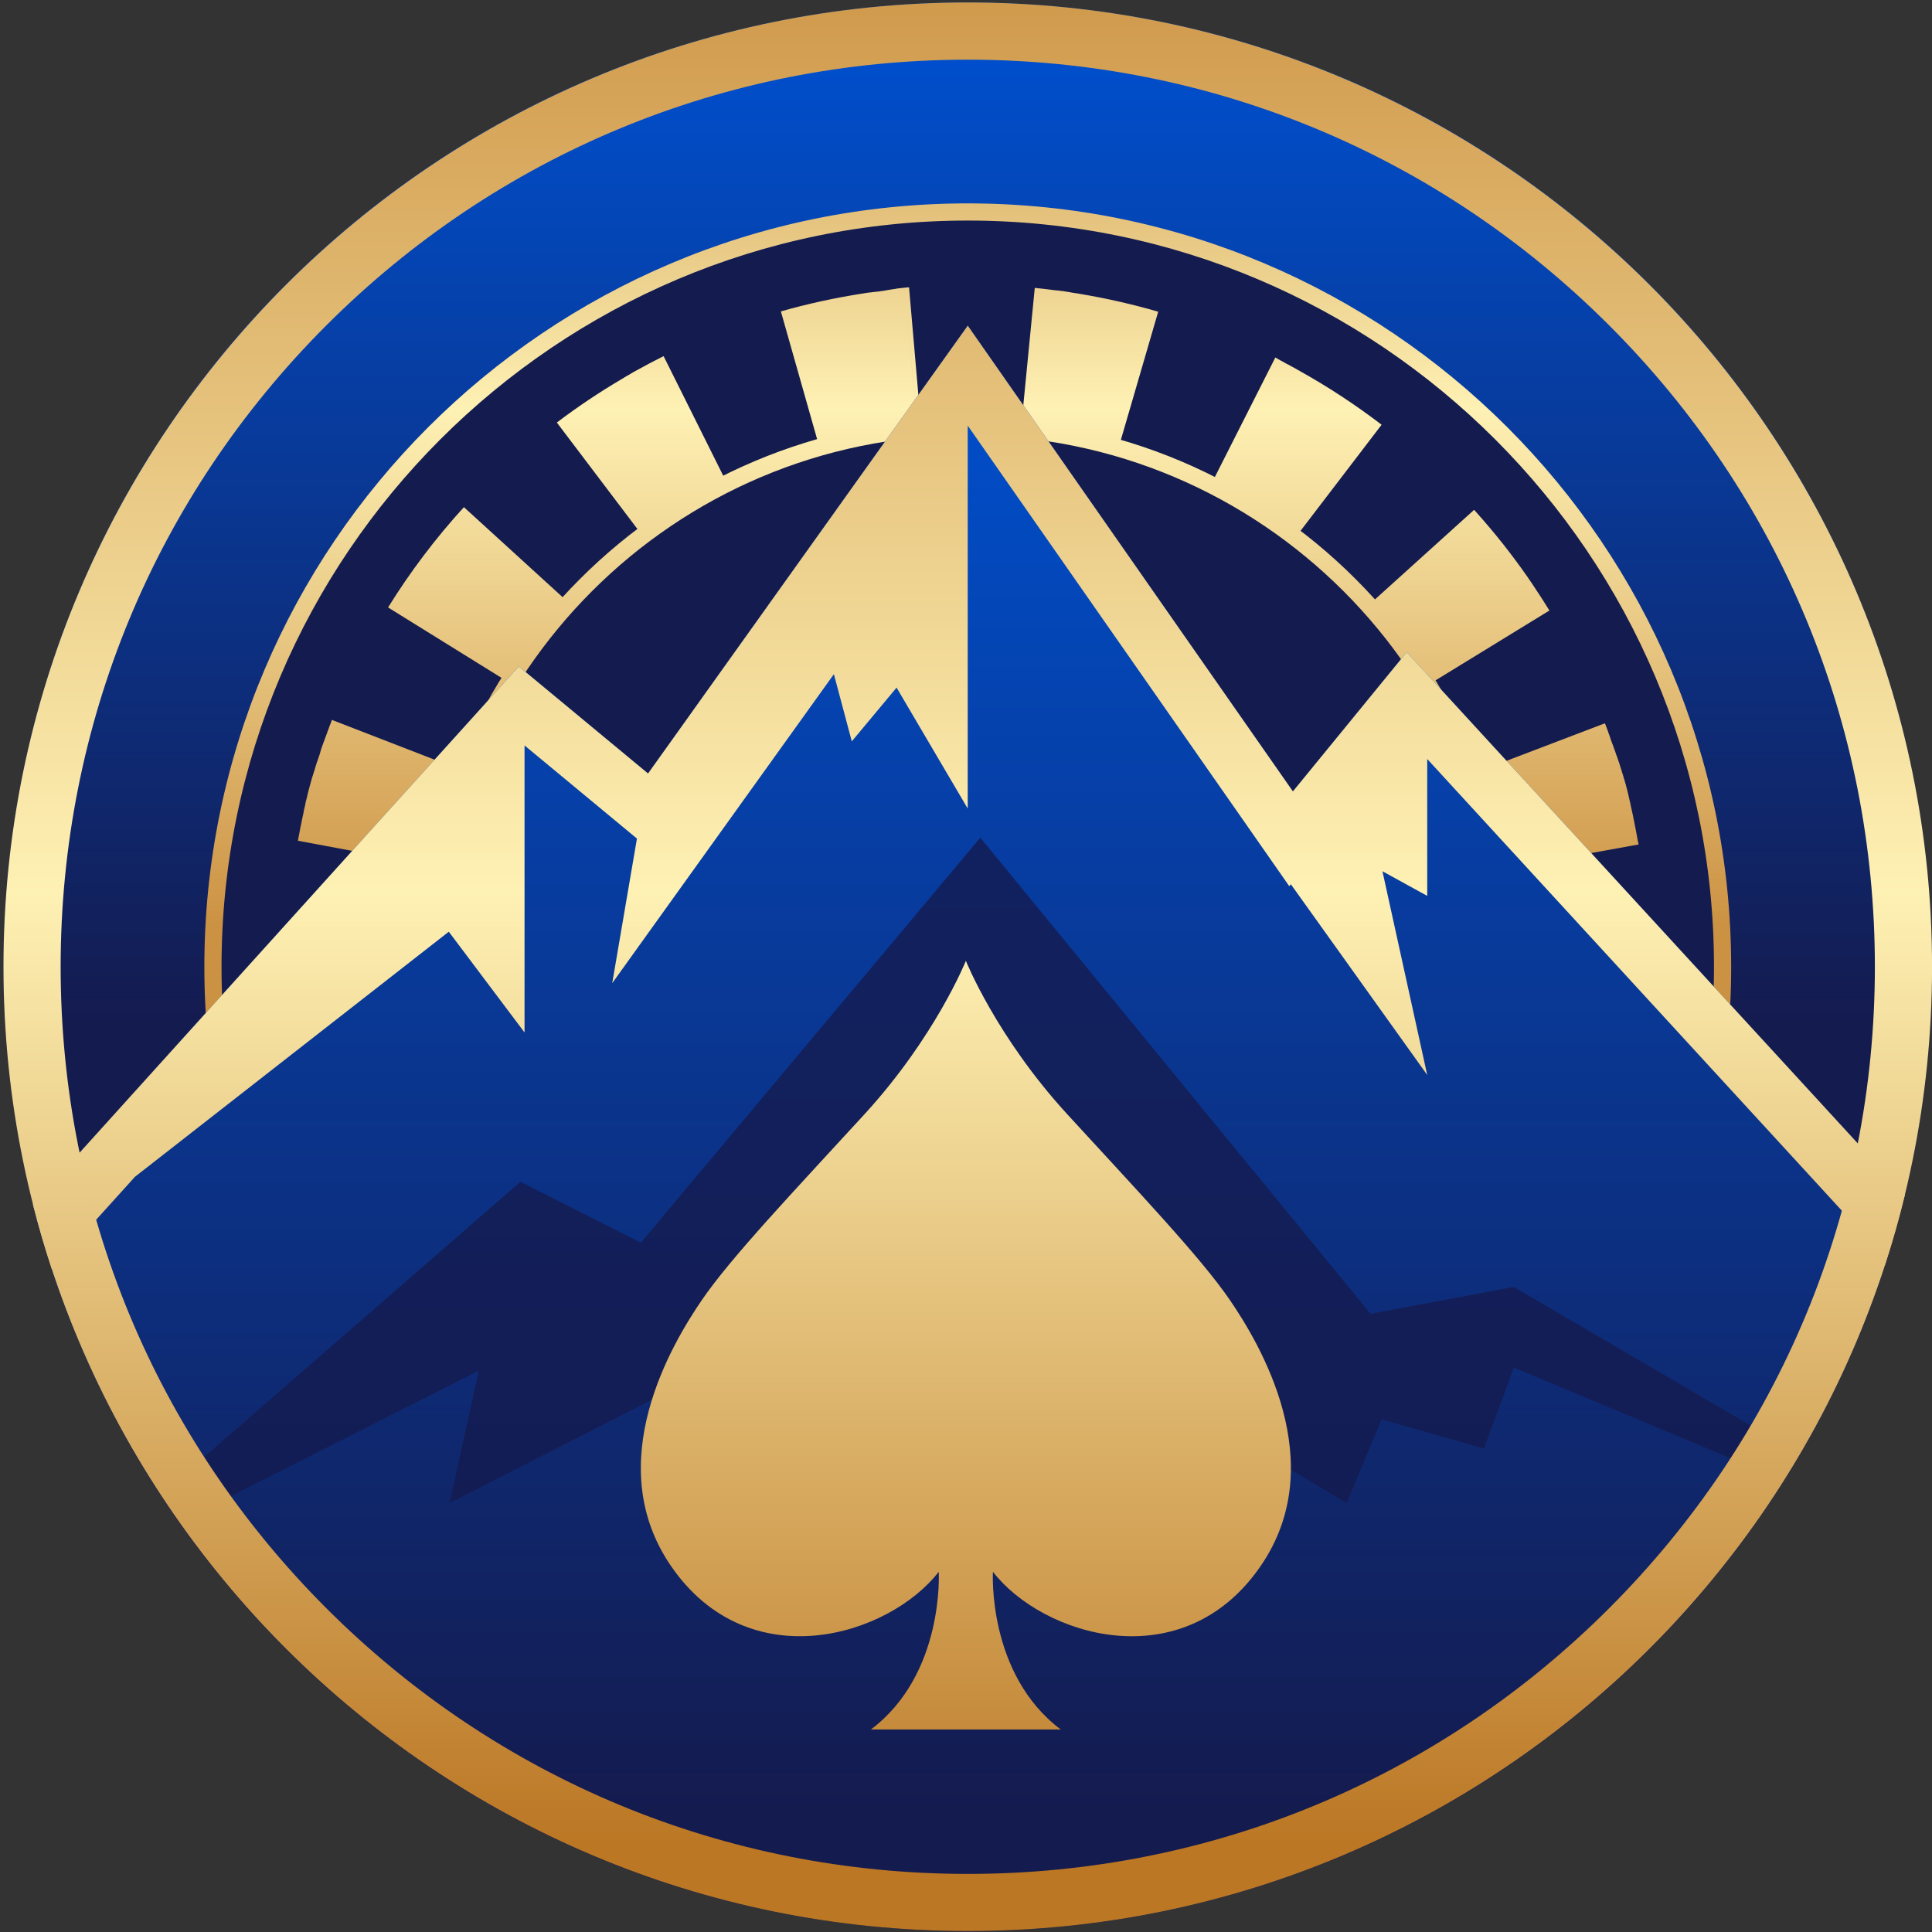 <?xml version="1.0" encoding="UTF-8"?>
<svg xmlns="http://www.w3.org/2000/svg" version="1.2" viewBox="0 0 440 440" width="50" height="50">
  <rect x="0" y="0" width="440" height="440" fill="#333333" stroke="none"/>
  <defs>
    <linearGradient id="g1" x2="1" gradientUnits="userSpaceOnUse" gradientTransform="matrix(0,223.91,-223.91,0,220.395,9.236)">
      <stop offset="0" stop-color="#004fcd"></stop>
      <stop offset="1" stop-color="#141b4f"></stop>
    </linearGradient>
    <linearGradient id="g2" x2="1" gradientUnits="userSpaceOnUse" gradientTransform="matrix(0,236.066,-236.073,0,220.395,-25.44)">
      <stop offset=".012" stop-color="#bb7724"></stop>
      <stop offset=".5" stop-color="#fef1b4"></stop>
      <stop offset="1" stop-color="#cc9243"></stop>
    </linearGradient>
    <linearGradient id="g3" x2="1" gradientUnits="userSpaceOnUse" gradientTransform="matrix(0,236.066,-236.575,0,220.394,-25.44)">
      <stop offset=".012" stop-color="#bb7724"></stop>
      <stop offset=".5" stop-color="#fef1b4"></stop>
      <stop offset="1" stop-color="#cc9243"></stop>
    </linearGradient>
    <linearGradient id="g4" x2="1" gradientUnits="userSpaceOnUse" gradientTransform="matrix(0,332.89,-388.166,0,220.663,80.627)">
      <stop offset="0" stop-color="#004fcd"></stop>
      <stop offset="1" stop-color="#141b4f"></stop>
    </linearGradient>
    <linearGradient id="g5" x2="1" gradientUnits="userSpaceOnUse" gradientTransform="matrix(0,-446.538,886.215,0,220.663,426.367)">
      <stop offset=".012" stop-color="#bb7724"></stop>
      <stop offset=".5" stop-color="#fef1b4"></stop>
      <stop offset="1" stop-color="#cc9243"></stop>
    </linearGradient>
    <linearGradient id="g6" x2="1" gradientUnits="userSpaceOnUse" gradientTransform="matrix(0,-446.537,377.631,0,219.972,434.718)">
      <stop offset=".012" stop-color="#bb7724"></stop>
      <stop offset=".5" stop-color="#fef1b4"></stop>
      <stop offset="1" stop-color="#cc9243"></stop>
    </linearGradient>
    <linearGradient id="g7" x2="1" gradientUnits="userSpaceOnUse" gradientTransform="matrix(0,-446.538,446.537,0,220.395,426.367)">
      <stop offset=".012" stop-color="#bb7724"></stop>
      <stop offset=".5" stop-color="#fef1b4"></stop>
      <stop offset="1" stop-color="#cc9243"></stop>
    </linearGradient>
  </defs>
  <style>
		.s0 { fill: url(#g1) } 
		.s1 { fill: #141b4f } 
		.s2 { fill: url(#g2) } 
		.s3 { fill: url(#g3) } 
		.s4 { fill: url(#g4) } 
		.s5 { opacity: .8;fill: #141b4f } 
		.s6 { fill: url(#g5) } 
		.s7 { fill: url(#g6) } 
		.s8 { fill: url(#g7) } 
	</style>
  <g>
    <g>
      <g>
        <path fill-rule="evenodd" class="s0" d="m220.4 439.78c-121.44 0-219.61-98.17-219.61-219.61 0-121.44 98.17-219.61 219.61-219.61 121.44 0 219.61 98.17 219.61 219.61 0 121.44-98.17 219.61-219.61 219.61z"></path>
        <path fill-rule="evenodd" class="s1" d="m220.4 392.07c-95.06 0-171.9-76.84-171.9-171.9 0-95.06 76.84-171.9 171.9-171.9 95.06 0 171.9 76.84 171.9 171.9 0 95.06-76.84 171.9-171.9 171.9z"></path>
        <path class="s2" d="m220.4 394.03c-95.87 0-173.86-77.99-173.86-173.86 0-95.87 77.99-173.85 173.86-173.85 95.87 0 173.86 77.99 173.86 173.86 0 95.87-78 173.85-173.86 173.85zm0-343.8c-93.71 0-169.95 76.24-169.95 169.95 0 93.71 76.24 169.95 169.95 169.95 93.71 0 169.95-76.24 169.95-169.95 0-93.71-76.24-169.95-169.95-169.95zm0 294.91c-68.9 0-124.96-56.06-124.96-124.96 0-68.91 56.06-124.96 124.96-124.96 68.91 0 124.96 56.06 124.96 124.96 0 68.9-56.06 124.96-124.96 124.96zm0-246.02c-66.75 0-121.05 54.3-121.05 121.05 0 66.75 54.3 121.05 121.05 121.05 66.75 0 121.05-54.3 121.05-121.05 0-66.75-54.31-121.05-121.05-121.05z"></path>
        <path class="s3" d="m205.97 65.53q-0.06 0-0.12 0.01-0.02 0-0.04 0-0.04 0-0.08 0.01-0.03 0-0.05 0-0.04 0-0.07 0.01-0.02 0-0.05 0-0.04 0-0.07 0.01-0.03 0-0.05 0.01-0.04 0-0.07 0.01-0.02 0-0.05 0.01-0.04 0-0.07 0.01-0.03 0-0.05 0-0.04 0-0.07 0.01-0.03 0-0.05 0-0.04 0-0.07 0.01-0.03 0-0.05 0.01-0.04 0.01-0.07 0.01-0.03 0-0.05 0-0.06 0.01-0.1 0.01-0.02 0-0.04 0-0.05 0.01-0.1 0.01-0.02 0-0.04 0-0.04 0.01-0.08 0.01-0.03 0-0.05 0.01-0.04 0-0.07 0.01-0.03 0-0.05 0.01-0.04 0-0.07 0.01-0.03 0-0.05 0.01-0.04 0.01-0.07 0.01-0.03 0-0.05 0.01-0.03 0-0.06 0.01-0.03 0-0.06 0.01-0.04 0-0.06 0.01-0.03 0-0.05 0.01-0.04 0.01-0.07 0.01-0.03 0-0.05 0.01-0.04 0.01-0.07 0.01-0.03 0-0.05 0.01-0.06 0.01-0.11 0.01-0.02 0-0.04 0-0.04 0.01-0.09 0.01-0.03 0-0.05 0.01-0.04 0.01-0.07 0.01-0.03 0-0.05 0.01-0.03 0-0.07 0.01-0.03 0-0.06 0.01-0.03 0-0.06 0.01-0.03 0-0.06 0.01-0.03 0-0.06 0.01-0.03 0-0.06 0.01-0.03 0-0.06 0.01-0.03 0-0.06 0.01-0.03 0.01-0.06 0.01-0.03 0-0.06 0.01-0.03 0-0.06 0.01-0.03 0-0.06 0.01-0.04 0.01-0.07 0.01-0.03 0-0.05 0.01-0.04 0.01-0.08 0.01-0.05 0.01-0.09 0.01-0.03 0.01-0.06 0.01-0.03 0.01-0.06 0.01-0.03 0-0.05 0.01-0.03 0.01-0.07 0.01-0.03 0-0.05 0.01-0.03 0.01-0.06 0.01-0.03 0-0.05 0.01-0.03 0.01-0.06 0.01-0.03 0-0.05 0.01-0.03 0.01-0.06 0.01-0.03 0-0.05 0.01-0.03 0.01-0.06 0.01-0.03 0-0.05 0.01-0.03 0.01-0.07 0.01-0.03 0-0.05 0.01-0.04 0.01-0.07 0.01-0.03 0-0.04 0.01-0.15 0.01-0.29 0.04-0.01 0-0.02 0-0.04 0.01-0.08 0.01-0.02 0-0.04 0-0.04 0.01-0.08 0.01-0.02 0-0.04 0.01-0.04 0.01-0.07 0.01-0.03 0-0.05 0.01-0.04 0.01-0.07 0.01-0.02 0-0.04 0.01-0.04 0.01-0.08 0.01-0.03 0-0.04 0.01-0.04 0.01-0.08 0.01-0.02 0-0.03 0-0.04 0.01-0.08 0.01-0.02 0-0.03 0-0.05 0.01-0.09 0.01-0.17 0.02-0.33 0.04-0.05 0.01-0.09 0.01-0.01 0-0.02 0-0.05 0.01-0.09 0.01-0.02 0-0.03 0-0.05 0.01-0.08 0.01-0.02 0-0.03 0-0.05 0.01-0.08 0.01-0.02 0-0.03 0-0.04 0.01-0.08 0.01-0.02 0-0.03 0-0.05 0.01-0.09 0.01-0.02 0-0.03 0-0.05 0.01-0.09 0.01-0.01 0-0.02 0-0.27 0.04-0.54 0.08-0.05 0.01-0.1 0.01-0.01 0-0.01 0-0.05 0.01-0.1 0.01-0.01 0-0.02 0-0.05 0.01-0.1 0.01-0.01 0-0.01 0-0.05 0.01-0.1 0.01-0.01 0-0.02 0-0.05 0.01-0.1 0.01-0.01 0-0.01 0-0.39 0.06-0.77 0.12-0.01 0 0 0-0.06 0.01-0.11 0.02-0.01 0-0.01 0-0.05 0.01-0.11 0.02h-0.01q-0.06 0.01-0.11 0.02-9.58 1.48-18.7 4.07-0.05 0.02-0.1 0.03 0 0-0.01 0l8.89 31.34c7.22-2.05 14.72-3.45 22.28-4.15zm-54.84 15.58q-3.23 1.61-6.37 3.36-0.05 0.03-0.09 0.05-0.01 0-0.01 0.01-0.04 0.02-0.08 0.04-0.01 0.01-0.02 0.01-0.04 0.02-0.07 0.04-0.02 0.01-0.03 0.01-0.04 0.02-0.07 0.04-0.02 0-0.03 0.02-0.03 0.01-0.07 0.04-0.02 0.01-0.03 0.02-0.03 0.01-0.06 0.04-0.02 0.01-0.04 0.02-0.03 0.02-0.06 0.03-0.02 0.02-0.04 0.02-0.03 0.02-0.06 0.03-0.03 0.02-0.04 0.03-0.03 0.02-0.05 0.03-0.02 0.02-0.05 0.03-0.03 0.02-0.05 0.03-0.02 0.02-0.05 0.03-0.03 0.02-0.05 0.03-0.02 0.02-0.05 0.03-0.03 0.02-0.05 0.03-0.03 0.02-0.05 0.03-0.03 0.02-0.05 0.03-0.03 0.02-0.05 0.03-0.03 0.02-0.05 0.03-0.03 0.01-0.06 0.04-0.02 0.01-0.04 0.02-0.04 0.02-0.07 0.04-0.02 0.01-0.03 0.01-0.21 0.12-0.4 0.23-0.01 0.01-0.02 0.01-0.04 0.03-0.08 0.05-0.01 0.01-0.02 0.01-0.04 0.03-0.08 0.05-0.01 0.01-0.02 0.01-0.04 0.03-0.08 0.05-0.01 0.01-0.02 0.01-0.05 0.02-0.08 0.05-0.01 0.01-0.02 0.01-0.04 0.02-0.08 0.05-0.01 0.01-0.02 0.01-0.04 0.02-0.08 0.05-0.01 0.01-0.02 0.01-0.05 0.02-0.08 0.05-0.01 0.01-0.02 0.01-0.05 0.02-0.08 0.05-0.01 0.01-0.02 0.01-0.05 0.03-0.09 0.05-0.01 0-0.01 0.01-0.05 0.03-0.09 0.05-0.01 0-0.01 0.01-7.81 4.59-14.97 10.02l19.66 25.98c6.02-4.55 12.48-8.56 19.21-11.91zm-45.48 34.39c-6.44 7.06-12.22 14.7-17.27 22.84l27.68 17.18c3.98-6.41 8.58-12.49 13.66-18.07zm-30.06 48.45q-0.01 0.02-0.02 0.05-0.01 0.01-0.01 0.04-0.02 0.04-0.03 0.07-0.01 0.01-0.01 0.04-0.02 0.04-0.03 0.07-0.01 0.01-0.01 0.04-0.02 0.04-0.03 0.07-0.01 0.01-0.01 0.04-0.02 0.04-0.03 0.08-0.01 0.02-0.01 0.03-0.06 0.16-0.12 0.32-0.01 0.02-0.01 0.02-0.02 0.05-0.03 0.08-0.01 0.01-0.01 0.04-0.02 0.04-0.03 0.07-0.01 0.02-0.02 0.04-0.02 0.03-0.02 0.06-0.01 0.02-0.02 0.04-0.02 0.03-0.02 0.06-0.01 0.03-0.02 0.05-0.01 0.03-0.02 0.06-0.01 0.03-0.02 0.05-0.01 0.03-0.02 0.06-0.01 0.03-0.02 0.05-0.02 0.03-0.02 0.06-0.01 0.03-0.02 0.05-0.02 0.03-0.02 0.06-0.01 0.03-0.02 0.05-0.02 0.03-0.02 0.06-0.01 0.03-0.02 0.04-0.01 0.03-0.02 0.06-0.01 0.03-0.02 0.05-0.01 0.03-0.02 0.06-0.01 0.03-0.02 0.05-0.01 0.03-0.02 0.06-0.01 0.03-0.02 0.05-0.01 0.03-0.02 0.05-0.01 0.03-0.02 0.05-0.02 0.03-0.02 0.06-0.01 0.03-0.02 0.05-0.02 0.04-0.03 0.08-0.01 0.02-0.01 0.03-0.01 0.06-0.04 0.1-0.01 0.02-0.01 0.04-0.02 0.04-0.03 0.07-0.01 0.02-0.01 0.04-0.02 0.04-0.02 0.07-0.01 0.02-0.02 0.04-0.02 0.04-0.02 0.07-0.01 0.02-0.02 0.04-0.02 0.03-0.02 0.06-0.01 0.03-0.02 0.05-0.02 0.03-0.02 0.06-0.01 0.03-0.02 0.05-0.01 0.03-0.02 0.06-0.01 0.03-0.02 0.05-0.01 0.03-0.02 0.06-0.01 0.03-0.02 0.05-0.01 0.03-0.02 0.06-0.01 0.03-0.02 0.05-0.01 0.03-0.02 0.06-0.01 0.03-0.02 0.05-0.01 0.03-0.02 0.05-0.01 0.03-0.02 0.05-0.01 0.03-0.02 0.05-0.01 0.03-0.02 0.05-0.01 0.03-0.02 0.05-0.01 0.03-0.02 0.06-0.01 0.03-0.02 0.05-0.01 0.03-0.02 0.06-0.01 0.03-0.02 0.06-0.01 0.03-0.02 0.05-0.02 0.03-0.02 0.06-0.01 0.03-0.02 0.05-0.01 0.03-0.02 0.06-0.01 0.03-0.02 0.05-0.02 0.04-0.03 0.07-0.02 0.04-0.03 0.08-0.01 0.03-0.02 0.06-0.01 0.03-0.02 0.06 0 0.02-0.02 0.05-0.01 0.03-0.02 0.06 0 0.02-0.02 0.05-0.01 0.03-0.02 0.06-0.01 0.03-0.02 0.05-0.01 0.03-0.02 0.05-0.01 0.03-0.02 0.06-0.01 0.03-0.02 0.05 0 0.03-0.02 0.05-0.01 0.03-0.02 0.06 0 0.03-0.02 0.05-0.01 0.03-0.02 0.06-0.01 0.03-0.02 0.05-0.01 0.03-0.02 0.06-0.01 0.03-0.02 0.05-0.01 0.03-0.02 0.06 0 0.02-0.02 0.05-0.01 0.03-0.02 0.06 0 0.02-0.02 0.05-0.01 0.03-0.02 0.06 0 0.02-0.02 0.04-0.01 0.03-0.02 0.06-0.01 0.03-0.02 0.05-0.01 0.03-0.02 0.06 0 0.02-0.02 0.04-0.01 0.03-0.02 0.06-0.01 0.02-0.01 0.04-0.02 0.04-0.02 0.07-0.01 0.02-0.01 0.03-0.02 0.04-0.03 0.08 0 0.01-0.01 0.02-0.03 0.09-0.06 0.17-0.01 0.02-0.01 0.03-0.02 0.04-0.02 0.07-0.01 0.02-0.01 0.03-0.01 0.03-0.02 0.06 0 0.02-0.02 0.05-0.01 0.03-0.02 0.06-0.01 0.02-0.01 0.04-0.02 0.04-0.02 0.07-0.01 0.02-0.01 0.04-0.02 0.04-0.02 0.07-0.01 0.02-0.01 0.04-0.02 0.04-0.02 0.07-0.01 0.02-0.01 0.04-0.01 0.03-0.02 0.07-0.01 0.02-0.01 0.04-0.02 0.04-0.02 0.07-0.01 0.02-0.01 0.04-0.02 0.04-0.02 0.07-0.01 0.01-0.01 0.04-0.02 0.04-0.02 0.07-0.01 0.01-0.01 0.04-0.02 0.04-0.02 0.07-0.01 0.02-0.01 0.04-0.02 0.04-0.02 0.07-0.01 0.02-0.01 0.03-0.02 0.04-0.02 0.08-0.01 0.02-0.01 0.03-0.02 0.04-0.03 0.08 0 0.01-0.01 0.02-0.09 0.26-0.17 0.51-0.02 0.05-0.03 0.09 0 0.01-0.01 0.02-0.02 0.04-0.03 0.08-0.01 0.02-0.01 0.03-0.02 0.04-0.03 0.08-0.01 0.02-0.01 0.03-0.02 0.04-0.03 0.08-0.01 0.02-0.01 0.03-0.02 0.04-0.02 0.08-0.01 0.02-0.01 0.03-0.02 0.04-0.02 0.08-0.01 0.02-0.01 0.03-0.02 0.04-0.03 0.08-0.01 0.02-0.01 0.03-0.02 0.04-0.03 0.08-0.01 0.02-0.01 0.03-0.02 0.04-0.03 0.08-0.01 0.02-0.01 0.03-0.02 0.04-0.03 0.08-0.01 0.02-0.01 0.03-0.02 0.04-0.03 0.08-0.01 0.02-0.01 0.03-0.02 0.05-0.03 0.08 0 0.01-0.01 0.02-0.02 0.05-0.03 0.09 0 0 0 0.02-0.1 0.3-0.19 0.62v0.01q-0.02 0.05-0.03 0.09 0 0-0.01 0.02-0.02 0.05-0.03 0.09l-0.01 0.02q-0.02 0.04-0.02 0.08-0.01 0.02-0.01 0.03-0.02 0.04-0.02 0.08-0.01 0.02-0.01 0.03-0.02 0.04-0.02 0.08-0.01 0.02-0.01 0.03-0.02 0.04-0.02 0.08-0.01 0.02-0.01 0.03-0.02 0.04-0.02 0.08-0.01 0.02-0.01 0.03-0.02 0.04-0.02 0.08-0.01 0.02-0.01 0.03-0.02 0.04-0.02 0.08 0 0.02-0.01 0.02-0.02 0.05-0.03 0.08 0 0.02-0.01 0.02-0.02 0.05-0.03 0.08 0 0-0.01 0.02-0.02 0.05-0.03 0.09v0.01q-0.1 0.37-0.22 0.73v0.01q-0.02 0.05-0.03 0.09l-0.01 0.02q-0.02 0.05-0.03 0.09 0 0.01-0.01 0.02-0.02 0.05-0.03 0.09 0 0.01-0.01 0.02-0.02 0.05-0.03 0.09 0 0.01-0.01 0.02-0.02 0.05-0.02 0.08-0.01 0.02-0.01 0.03-0.02 0.04-0.02 0.08-0.01 0.02-0.01 0.03-0.02 0.04-0.02 0.08-0.01 0.02-0.01 0.03-0.02 0.05-0.02 0.08 0 0.02-0.01 0.03-0.02 0.04-0.02 0.08-0.01 0.02-0.01 0.03-0.02 0.05-0.02 0.08 0 0 0 0.02-0.02 0.05-0.03 0.09 0 0 0 0.01-0.09 0.32-0.18 0.64-0.02 0.05-0.03 0.1v0.01q-0.02 0.05-0.03 0.09 0 0 0 0.02-0.02 0.05-0.03 0.09 0 0 0 0.02-0.02 0.05-0.02 0.09 0 0.01-0.01 0.02-0.02 0.05-0.02 0.09 0 0.01-0.01 0.02-0.02 0.05-0.02 0.08 0 0.02-0.01 0.03-0.02 0.05-0.02 0.08 0 0.01-0.01 0.02-0.02 0.05-0.02 0.08 0 0.02-0.01 0.03-0.02 0.05-0.02 0.08 0 0.01-0.01 0.02-0.02 0.05-0.02 0.09 0 0 0 0.02-0.02 0.04-0.03 0.1v0.01q-0.13 0.48-0.26 0.97v0.01q-0.02 0.05-0.03 0.1 0 0 0 0.01-0.02 0.04-0.03 0.1 0 0 0 0.02-0.02 0.05-0.02 0.09 0 0 0 0.02-0.02 0.05-0.02 0.09 0 0.01-0.01 0.02-0.02 0.05-0.02 0.09 0 0 0 0.02-0.02 0.05-0.02 0.09 0 0.01-0.01 0.02-0.02 0.05-0.02 0.09 0 0.01 0 0.02-0.02 0.04-0.02 0.1v0.01q-0.02 0.05-0.03 0.1-0.13 0.49-0.25 0.98-0.02 0.05-0.03 0.1v0.01q-0.02 0.05-0.02 0.09 0 0.01 0 0.02-0.02 0.05-0.02 0.09 0 0 0 0.02-0.02 0.05-0.02 0.09 0 0 0 0.02-0.02 0.05-0.02 0.09 0 0 0 0.02-0.02 0.05-0.02 0.09 0 0 0 0.02-0.02 0.04-0.02 0.1v0.01q-0.02 0.05-0.02 0.1 0 0 0 0.01-0.02 0.05-0.03 0.1-0.12 0.49-0.23 0.97 0 0 0 0.01-0.02 0.05-0.02 0.1 0 0 0 0.01-0.02 0.04-0.02 0.1v0.01q-0.02 0.04-0.02 0.1v0.01q-0.01 0.05-0.02 0.09 0 0 0 0.02-0.01 0.05-0.02 0.09 0 0 0 0.02-0.01 0.04-0.02 0.1v0.01q-0.02 0.05-0.02 0.1v0.01q-0.02 0.05-0.02 0.1v0.01q-0.14 0.6-0.27 1.2-0.01 0.05-0.02 0.1v0.01q-0.01 0.05-0.02 0.1v0.01q-0.01 0.05-0.02 0.1v0.01q-0.01 0.05-0.02 0.1v0.01q-0.01 0.05-0.02 0.1v0.01q-0.01 0.05-0.02 0.1v0.01q-0.02 0.05-0.02 0.1-0.13 0.61-0.26 1.21-0.01 0.05-0.02 0.1v0.01q-0.01 0.05-0.02 0.1v0.01q-0.01 0.05-0.02 0.1 0 0 0 0.02-0.01 0.05-0.02 0.1v0.01q-0.01 0.05-0.02 0.1v0.01q-0.01 0.05-0.02 0.1v0.01q-0.01 0.05-0.02 0.1 0 0 0 0.01-0.01 0.06-0.02 0.1-0.11 0.56-0.22 1.1-0.01 0.05-0.02 0.1v0.01q-0.01 0.05-0.02 0.1v0.01q-0.01 0.04-0.02 0.1 0 0 0 0.02-0.01 0.05-0.02 0.09 0 0 0 0.02-0.01 0.05-0.02 0.09v0.02q-0.01 0.05-0.02 0.09 0 0 0 0.02-0.01 0.04-0.02 0.1v0.01q-0.01 0.05-0.02 0.1 0 0 0 0.01-0.01 0.05-0.02 0.1l32.02 6c1.38-7.39 3.47-14.7 6.2-21.71zm-10.5 56.04q0 0.71 0.01 1.4 0 0 0 0.01 0 0.06 0 0.11v0.01q0 0.06 0 0.11 0 0.01 0 0.02 0 0.06 0 0.11v0.01q0 0.06 0 0.11 0 0 0 0.02 0 0.06 0 0.11 0 0 0 0.01 0 0.12 0 0.24v0.01q0 0.05 0 0.1 0 0.02 0 0.04 0 0.04 0 0.07 0 0.03 0 0.05 0 0.03 0 0.06 0 0.03 0 0.06 0 0.03 0 0.06 0 0.03 0 0.06 0 0.03 0 0.05 0 0.03 0 0.07 0 0.03 0 0.05 0 0.03 0 0.07 0 0.03 0 0.05 0 0.04 0 0.07 0 0.03 0 0.04 0 0.04 0 0.07 0 0.02 0 0.04 0 0.05 0 0.08v0.01q0 0.22 0.01 0.43 0 0.01 0 0.02 0 0.05 0 0.09 0 0.02 0 0.02 0 0.05 0 0.09 0 0.01 0 0.03 0 0.05 0 0.09 0 0.01 0 0.02 0 0.05 0 0.09 0 0.02 0 0.02 0 0.04 0 0.1 0 0.01 0 0.02 0 0.05 0 0.1 0 0.01 0 0.01 0.01 0.45 0.03 0.9v0.01q0 0.06 0 0.11 0 0.06 0 0.11 0.02 0.63 0.05 1.25 0 0.06 0 0.11v0.01q0 0.06 0 0.11 0 0.06 0.01 0.11 0.02 0.45 0.04 0.9v0.01q0 0.06 0.01 0.1 0 0.01 0 0.01 0 0.05 0.01 0.1 0 0.01 0 0.01 0 0.06 0.01 0.11v0.01q0 0.06 0.01 0.11 0 0.01 0 0.01 0.02 0.34 0.04 0.68 0 0.05 0.01 0.1 0 0.01 0 0.02 0 0.05 0.01 0.09 0 0.02 0 0.03 0 0.05 0.01 0.09 0 0.02 0 0.03 0 0.05 0.01 0.09 0 0.02 0 0.03 0 0.05 0.01 0.09 0 0.02 0 0.03 0 0.05 0.01 0.09 0 0.02 0 0.03 0 0.05 0.01 0.09 0 0.02 0 0.02 0 0.04 0.01 0.1 0 0.01 0 0.01 0.01 0.22 0.03 0.43 0 0.01 0 0.02 0 0.04 0.01 0.08 0 0.02 0 0.04 0 0.04 0.01 0.08 0 0.03 0 0.04 0 0.04 0.01 0.07 0 0.03 0 0.05 0 0.04 0.01 0.07 0 0.03 0 0.05 0 0.04 0.01 0.07 0 0.03 0 0.05 0 0.04 0.01 0.07 0 0.03 0 0.05 0 0.04 0.01 0.07 0 0.03 0 0.04 0 0.04 0.01 0.08 0 0.02 0 0.04 0 0.04 0.01 0.08v0.01q0 0.09 0.01 0.18 0 0.03 0 0.05 0 0.03 0.01 0.06 0 0.03 0 0.05 0 0.03 0.01 0.07 0 0.03 0 0.05 0 0.03 0 0.06 0 0.03 0 0.06 0 0.03 0 0.06 0 0.03 0 0.06 0 0.03 0 0.06 0 0.03 0 0.06 0 0.03 0 0.06 0 0.03 0 0.06 0 0.03 0 0.06 0 0.03 0.01 0.06 0 0.03 0 0.06 0 0.03 0.01 0.06 0 0.03 0 0.06 0 0.04 0.01 0.07 0 0.03 0 0.05 0 0.05 0.01 0.12 0 0.02 0 0.03 0 0.05 0.01 0.09 0 0.03 0 0.05 0 0.04 0.01 0.07 0 0.03 0 0.05 0 0.04 0.01 0.07 0 0.03 0 0.05 0 0.04 0.01 0.07 0 0.03 0 0.05 0 0.04 0.01 0.07 0 0.03 0 0.05 0 0.04 0.01 0.07 0 0.03 0 0.05 0 0.04 0.01 0.07 0 0.03 0 0.05 0 0.04 0.01 0.07 0 0.03 0 0.05 0 0.04 0.01 0.07 0 0.03 0 0.05 0 0.04 0.01 0.08 0 0.02 0 0.04 0 0.06 0.01 0.12 0 0.06 0.01 0.12 0 0.01 0 0.04 0 0.05 0.01 0.08 0 0.02 0 0.04 0 0.04 0.01 0.07 0 0.03 0 0.05 0 0.04 0.01 0.07 0 0.03 0 0.05 0 0.04 0.01 0.07 0 0.03 0 0.05 0 0.04 0.01 0.08 0 0.02 0 0.04 0 0.05 0.01 0.09 0 0.02 0 0.03 0 0.06 0.01 0.12 0 0.02 0 0.04 0 0.04 0.01 0.08 0 0.03 0 0.05 0 0.04 0.01 0.07 0 0.03 0.01 0.05 0 0.04 0.01 0.07 0 0.03 0.01 0.05 0 0.04 0.01 0.07 0 0.03 0.01 0.05 0 0.03 0.01 0.06 0 0.03 0.01 0.05 0 0.04 0.01 0.07 0 0.03 0 0.05 0 0.05 0.01 0.08 0 0.02 0 0.04 0 0.06 0.01 0.11 0 0.03 0.01 0.06 0 0.03 0.01 0.06 0 0.03 0.01 0.06 0 0.03 0.01 0.06 0 0.03 0.01 0.06 0 0.03 0.01 0.06 0 0.03 0.01 0.06 0 0.03 0.01 0.06 0 0.03 0.01 0.06 0 0.03 0.01 0.06 0 0.03 0.01 0.06 0 0.03 0.01 0.06 0 0.03 0.01 0.06 0 0.03 0.01 0.05 0.01 0.06 0.01 0.12 0 0.03 0.01 0.05 0 0.03 0.01 0.07 0 0.03 0.01 0.05 0 0.03 0.01 0.06 0 0.03 0.01 0.05 0 0.03 0.01 0.06 0 0.03 0.01 0.05 0 0.03 0.01 0.06 0 0.03 0.01 0.05 0 0.03 0.01 0.06 0 0.03 0.01 0.05 0.01 0.03 0.01 0.07 0 0.02 0 0.04 0.02 0.14 0.03 0.27 0 0.02 0 0.03 0.01 0.04 0.01 0.08 0 0.02 0 0.04 0.01 0.04 0.01 0.07 0 0.02 0 0.04 0.01 0.04 0.01 0.08 0 0.02 0 0.04 0.01 0.04 0.01 0.07 0 0.02 0 0.04 0.01 0.04 0.01 0.08 0 0.02 0 0.03 0.03 0.2 0.05 0.4 0 0.01 0 0.02 0.01 0.05 0.01 0.09 0 0.02 0 0.03 0.01 0.04 0.01 0.08 0 0.02 0 0.03 0.01 0.04 0.01 0.08 0 0.02 0 0.04 0.01 0.04 0.01 0.08 0 0.02 0 0.03 0.01 0.05 0.01 0.09 0 0.01 0 0.01 0.03 0.21 0.05 0.42 0 0.01 0 0.01 0.01 0.05 0.01 0.09 0 0.01 0 0.02 0.01 0.05 0.01 0.09 0 0.02 0 0.03 0.01 0.05 0.01 0.09 0 0.02 0 0.02 0.01 0.05 0.01 0.09 0 0.01 0 0.01 0.03 0.21 0.06 0.42v0.01q0.01 0.05 0.01 0.09 0 0.01 0 0.02 0.01 0.05 0.01 0.09 0 0.02 0 0.03 0.01 0.05 0.01 0.09 0 0.02 0 0.03 0.01 0.05 0.01 0.09 0 0.01 0 0.02 0.01 0.05 0.01 0.09 0.03 0.22 0.06 0.43v0.01q0.01 0.05 0.01 0.09 0 0.01 0 0.02 0.01 0.05 0.01 0.09 0 0.01 0 0.02 0.01 0.05 0.01 0.09 0 0.02 0 0.02 0.01 0.05 0.01 0.09 0 0.01 0 0.02 0.01 0.04 0.01 0.1 0.03 0.17 0.05 0.32 0.01 0.05 0.01 0.09 0 0.02 0 0.03 0.01 0.04 0.01 0.08 0 0.02 0 0.03 0.01 0.04 0.01 0.08 0 0.02 0 0.03 0.01 0.04 0.01 0.08 0 0.02 0 0.03 0.01 0.04 0.01 0.08 0 0.02 0 0.03 0.03 0.15 0.05 0.3 0.01 0.04 0.01 0.07 0 0.03 0.01 0.04 0.01 0.03 0.01 0.07 0.01 0.03 0.01 0.05 0.01 0.03 0.01 0.07 0.01 0.03 0.01 0.05 0.01 0.03 0.01 0.06 0.01 0.03 0.01 0.05 0.01 0.03 0.01 0.06 0.01 0.03 0.01 0.06 0.01 0.03 0.01 0.05 0.01 0.04 0.01 0.07 0 0.02 0.01 0.04 0.01 0.06 0.02 0.11 0 0.02 0 0.03 0.01 0.05 0.01 0.09 0 0.01 0.01 0.04 0.01 0.04 0.01 0.08 0 0.02 0.01 0.04 0.01 0.04 0.01 0.08 0 0.02 0.01 0.04 0.01 0.04 0.01 0.07 0 0.02 0.01 0.04 0.01 0.04 0.01 0.08 0 0.02 0.01 0.03 0.01 0.05 0.02 0.1v0.01q0.03 0.18 0.06 0.36 0 0 0 0.01 0.01 0.06 0.02 0.11v0.01q0.01 0.06 0.02 0.11v0.01q0.01 0.06 0.02 0.11 0 0 0 0.01 0.18 1.05 0.37 2.08l32.04-5.91c-0.67-3.63-1.18-7.35-1.53-11.05-0.36-3.84-0.54-7.73-0.54-11.56zm40.79 44.36l-30.4 11.71q0.65 1.68 1.34 3.35v0.01q0.02 0.05 0.04 0.1 0 0 0 0.01 0.02 0.05 0.04 0.1v0.01q0.02 0.05 0.04 0.1 0.02 0.05 0.04 0.1 0.24 0.57 0.48 1.14v0.01q0.01 0.05 0.04 0.09l0.01 0.02q0.01 0.05 0.04 0.08 0 0.01 0.01 0.02 0.01 0.05 0.04 0.08l0.01 0.02q0.01 0.04 0.04 0.08 0.01 0.01 0.01 0.02 0.01 0.04 0.04 0.08 0.01 0.01 0.01 0.02 0.01 0.05 0.04 0.08 0.01 0 0.01 0.02 0.01 0.05 0.04 0.08 0.01 0.01 0.01 0.02 0.01 0.05 0.04 0.08 0.01 0.01 0.01 0.02 0.02 0.04 0.03 0.08 0.01 0.02 0.01 0.03 0.02 0.04 0.03 0.08 0 0.01 0.01 0.02 0.01 0.05 0.04 0.09v0.01q0.1 0.25 0.22 0.5v0.01q0.02 0.04 0.03 0.07 0.01 0.01 0.02 0.04 0.02 0.03 0.03 0.07 0.01 0.01 0.02 0.04 0.02 0.03 0.03 0.07 0 0.02 0.02 0.04 0.02 0.03 0.03 0.06 0.01 0.02 0.02 0.04 0.02 0.03 0.03 0.06 0.01 0.02 0.02 0.05 0.02 0.03 0.03 0.06 0.01 0.02 0.02 0.05 0.02 0.03 0.03 0.06 0.01 0.03 0.02 0.05 0.02 0.03 0.03 0.06 0.01 0.03 0.02 0.05 0.02 0.03 0.02 0.06 0.02 0.03 0.02 0.05 0.02 0.03 0.03 0.06 0.01 0.03 0.02 0.05 0.02 0.03 0.03 0.06 0.01 0.03 0.02 0.05 0.02 0.03 0.03 0.06 0.01 0.03 0.02 0.05 0.02 0.03 0.02 0.05 0.01 0.02 0.03 0.06 0.01 0.03 0.02 0.05 0.02 0.04 0.03 0.07 0.01 0.02 0.02 0.03 0.02 0.05 0.04 0.09 0.01 0.02 0.02 0.04 0.01 0.04 0.04 0.08 0.01 0.02 0.01 0.02 0.01 0.04 0.04 0.08 0.01 0.01 0.02 0.04 0.02 0.04 0.03 0.07 0.01 0.02 0.02 0.04 0.02 0.03 0.03 0.07 0.01 0.02 0.02 0.04 0.02 0.03 0.03 0.06 0.01 0.02 0.02 0.04 0.02 0.03 0.03 0.06 0.01 0.02 0.02 0.04 0.02 0.03 0.03 0.06 0.01 0.02 0.02 0.04 0.02 0.04 0.03 0.06 0.01 0.02 0.02 0.04 0.02 0.04 0.03 0.07 0.01 0.01 0.02 0.04 0.02 0.04 0.03 0.07 0.01 0.01 0.02 0.04 0.02 0.04 0.03 0.07 0 0.02 0.02 0.03 0.02 0.04 0.03 0.07 0.01 0.02 0.01 0.03 0.01 0.04 0.04 0.08 0.01 0.02 0.01 0.03 0.02 0.05 0.04 0.09 0.01 0.01 0.01 0.02 0.03 0.06 0.05 0.1 0.1 0.22 0.2 0.43 0.03 0.06 0.05 0.1 0 0.01 0.01 0.01 0.02 0.05 0.04 0.09 0.01 0.01 0.01 0.02 0.02 0.05 0.04 0.09 0.01 0.01 0.01 0.02 0.02 0.05 0.04 0.08 0.01 0.02 0.01 0.02 0.02 0.04 0.04 0.08 0.01 0.02 0.01 0.03 0.02 0.04 0.04 0.08 0.01 0.02 0.01 0.02 0.02 0.05 0.04 0.08 0.01 0.01 0.01 0.02 0.02 0.05 0.04 0.09 0.01 0.01 0.01 0.02 0.02 0.05 0.04 0.09 0.01 0.01 0.01 0.02 0.03 0.05 0.05 0.1v0.01q0.03 0.06 0.05 0.1 0.25 0.54 0.52 1.06v0.01q0.03 0.05 0.05 0.1 0 0 0 0.01 0.03 0.05 0.05 0.1 0 0 0 0.01 0.03 0.06 0.05 0.1 0.03 0.06 0.05 0.1 0.42 0.85 0.85 1.69 1.29 2.54 2.67 5.01 0.03 0.05 0.06 0.1 0.03 0.05 0.06 0.1 0.03 0.05 0.06 0.1 0.03 0.05 0.06 0.1 0.31 0.57 0.64 1.13 0.03 0.04 0.06 0.1 0 0.01 0.01 0.01 0.03 0.05 0.05 0.09 0 0.01 0.01 0.01 0.03 0.05 0.05 0.09 0.01 0.01 0.01 0.01 0.02 0.05 0.05 0.09 0.01 0.01 0.01 0.02 0.02 0.05 0.05 0.08 0.01 0.01 0.01 0.02 0.02 0.05 0.05 0.08 0.01 0.01 0.01 0.02 0.03 0.05 0.05 0.09 0.01 0.01 0.01 0.01 0.03 0.05 0.05 0.09 0 0.01 0.01 0.01 0.03 0.05 0.05 0.09 0 0.01 0.01 0.01 0.18 0.3 0.35 0.61 0.03 0.04 0.06 0.1 0 0.01 0.01 0.01 0.03 0.05 0.05 0.09 0.01 0.02 0.01 0.02 0.02 0.04 0.05 0.08 0.01 0.02 0.01 0.02 0.02 0.04 0.04 0.07 0.01 0.02 0.02 0.03 0.02 0.04 0.04 0.07 0.01 0.02 0.02 0.03 0.01 0.04 0.04 0.07 0.01 0.02 0.02 0.03 0.01 0.04 0.04 0.07 0.01 0.02 0.02 0.03 0.02 0.03 0.04 0.06 0.01 0.01 0.02 0.04 0.02 0.03 0.04 0.06 0.01 0.01 0.02 0.04 0.01 0.03 0.04 0.06 0.01 0.01 0.02 0.04 0.01 0.03 0.04 0.06 0.01 0.01 0.02 0.04 0.02 0.03 0.04 0.06 0.02 0.02 0.02 0.04 0.02 0.03 0.04 0.06 0.02 0.02 0.02 0.04 0.02 0.03 0.04 0.06 0.01 0.01 0.02 0.04 0.03 0.04 0.06 0.1 0.02 0.02 0.02 0.04 0.02 0.03 0.03 0.06 0.02 0.03 0.03 0.05 0.02 0.03 0.03 0.05 0.02 0.03 0.03 0.05 0.02 0.03 0.03 0.05 0.02 0.03 0.03 0.05 0.02 0.03 0.03 0.04 0.02 0.03 0.03 0.05 0.02 0.03 0.03 0.04 0.02 0.03 0.03 0.05 0.02 0.02 0.03 0.04 0.02 0.03 0.03 0.05 0.02 0.02 0.03 0.04 0.02 0.03 0.03 0.06 0.02 0.02 0.02 0.04 0.01 0.03 0.04 0.06 0.02 0.02 0.02 0.04 0.01 0.03 0.04 0.06 0.02 0.02 0.02 0.04 0.01 0.03 0.04 0.06 0.01 0.01 0.02 0.04 0.02 0.03 0.04 0.06 0.01 0.02 0.02 0.03 0.02 0.03 0.04 0.06 0.01 0.02 0.02 0.03 0.02 0.03 0.04 0.07 0.01 0.02 0.01 0.02 0.03 0.04 0.05 0.07l27.71-17.13c-4.02-6.37-7.4-13.18-10.1-20.19zm23.66 38.29l-24.1 21.92q0.7 0.78 1.42 1.54 0.07 0.09 0.16 0.17 0.31 0.34 0.64 0.68l0.01 0.01q0.04 0.04 0.07 0.07l0.01 0.01q0.03 0.03 0.07 0.07 0.01 0.01 0.02 0.02 0.03 0.03 0.06 0.06 0.01 0.02 0.02 0.02 0.03 0.03 0.06 0.06 0.02 0.02 0.03 0.03 0.03 0.03 0.05 0.05 0.02 0.02 0.03 0.03 0.03 0.03 0.05 0.05 0.02 0.02 0.03 0.03 0.03 0.03 0.05 0.05 0.02 0.01 0.03 0.04 0.02 0.02 0.04 0.04 0.02 0.02 0.04 0.04 0.02 0.02 0.04 0.04 0.02 0.02 0.04 0.04 0.02 0.02 0.04 0.04 0.02 0.02 0.04 0.04 0.02 0.02 0.04 0.04 0.02 0.02 0.04 0.04 0.02 0.02 0.03 0.04 0.03 0.03 0.05 0.05 0.02 0.01 0.03 0.04 0.03 0.03 0.04 0.05 0.02 0.02 0.03 0.03 0.03 0.03 0.05 0.05 0.02 0.01 0.03 0.04 0.03 0.03 0.05 0.05 0.02 0.02 0.03 0.03 0.03 0.03 0.05 0.05 0.02 0.02 0.03 0.03 0.03 0.03 0.05 0.05 0.01 0.02 0.03 0.03 0.03 0.03 0.05 0.06 0.02 0.02 0.02 0.02 0.03 0.03 0.06 0.06l0.01 0.01q0.04 0.04 0.07 0.07 0.35 0.36 0.71 0.72 0.04 0.04 0.07 0.07 0 0 0.01 0.01 0.04 0.04 0.07 0.07 0 0 0.01 0.01 0.04 0.04 0.07 0.07l0.01 0.01q0.04 0.04 0.07 0.07 0 0 0.01 0.01 0.04 0.04 0.07 0.07l0.01 0.01q0.03 0.03 0.07 0.07l0.01 0.01q0.04 0.04 0.07 0.07l0.01 0.01q0.04 0.04 0.07 0.07 0 0 0.01 0.01 0.04 0.04 0.07 0.07 0.01 0 0.01 0.01 0.04 0.04 0.07 0.07 0.04 0.04 0.08 0.08 0.87 0.87 1.76 1.72 6.63 6.38 13.94 11.93l19.69-25.95c-6.01-4.55-11.64-9.7-16.71-15.28zm35.93 27.27l-14.61 29.12q0.1 0.06 0.22 0.11 0.01 0 0.01 0.01 0.05 0.03 0.09 0.04 0.02 0.01 0.02 0.01 0.04 0.02 0.08 0.04 0.02 0.01 0.03 0.02 0.04 0.02 0.07 0.03 0.01 0.01 0.04 0.02 0.03 0.02 0.06 0.03 0.02 0.01 0.04 0.02 0.03 0.02 0.06 0.03 0.02 0.01 0.04 0.02 0.03 0.02 0.06 0.03 0.03 0.02 0.05 0.02 0.03 0.02 0.05 0.03 0.03 0.02 0.05 0.02 0.03 0.02 0.05 0.03 0.03 0.02 0.05 0.03 0.03 0.02 0.05 0.02 0.03 0.02 0.05 0.03 0.03 0.01 0.04 0.02 0.03 0.02 0.06 0.03 0.01 0.01 0.04 0.02 0.03 0.02 0.07 0.03 0.02 0.01 0.03 0.02 0.04 0.01 0.07 0.04 0.01 0.01 0.02 0.01 0.04 0.02 0.08 0.04 0.01 0 0.01 0.01 0.4 0.2 0.79 0.38 0.1 0.05 0.2 0.09h0.01q0.04 0.03 0.1 0.05h0.01q0.05 0.03 0.09 0.04 0 0 0.01 0 0.04 0.03 0.1 0.05 0.05 0.03 0.1 0.05c7.59 3.6 15.49 6.61 23.66 8.95l9-31.31c-7.22-2.08-14.3-4.85-21.05-8.23zm43.24 12.42l-3.06 32.44q2.08 0.19 4.18 0.34 0.06 0 0.11 0.01h0.01q0.05 0 0.1 0.01 0.01 0 0.01 0 0.05 0 0.1 0.01h0.01q0.06 0 0.11 0.01 0.27 0.02 0.54 0.03h0.01q0.05 0 0.09 0.01 0.02 0 0.03 0 0.04 0 0.08 0 0.02 0 0.03 0 0.04 0 0.08 0 0.03 0 0.04 0 0.04 0 0.07 0 0.03 0 0.05 0 0.04 0 0.07 0 0.03 0 0.05 0 0.03 0 0.07 0 0.03 0 0.05 0 0.03 0 0.07 0 0.03 0 0.05 0 0.03 0 0.06 0 0.06 0 0.11 0.01 0.02 0 0.03 0 0.04 0 0.08 0 0.02 0 0.04 0 0.04 0 0.07 0 0.03 0 0.05 0 0.04 0 0.07 0 0.02 0 0.04 0 0.04 0 0.08 0 0.02 0 0.04 0 0.04 0 0.08 0 0.02 0 0.04 0 0.04 0 0.08 0 0.02 0 0.04 0 0.05 0 0.09 0 0.02 0 0.03 0 0.05 0 0.1 0 0.01 0 0.02 0 0.24 0.01 0.48 0.02h0.01q0.06 0 0.11 0h0.01q0.06 0 0.11 0 0.01 0 0.02 0 0.06 0 0.11 0h0.01q0.06 0 0.11 0 0 0 0.01 0 10.13 0.43 20.5-0.5l-2.92-32.45c-7.56 0.78-15.18 0.76-22.66 0.06zm66.04-12.12c-6.74 3.33-13.83 6.05-21.08 8.08l8.79 31.37c9.32-2.61 18.26-6.06 26.73-10.25zm36.02-27.06c-5.11 5.57-10.75 10.68-16.78 15.21l19.57 26.05q1.4-1.04 2.76-2.12 0.04-0.03 0.08-0.06 0.01-0.01 0.02-0.01 0.04-0.03 0.07-0.06l0.02-0.01q0.04-0.03 0.07-0.05 0.01-0.01 0.02-0.02 0.03-0.02 0.07-0.05 0.02-0.01 0.03-0.02 0.03-0.02 0.06-0.05 0.02-0.01 0.03-0.03 0.03-0.02 0.06-0.04 0.02-0.01 0.03-0.03 0.03-0.02 0.05-0.04 0.01-0.01 0.04-0.03 0.03-0.02 0.05-0.04 0.02-0.01 0.04-0.03 0.03-0.02 0.05-0.04 0.03-0.01 0.04-0.03 0.03-0.02 0.05-0.04 0.03-0.01 0.04-0.03 0.03-0.02 0.05-0.04 0.02-0.01 0.04-0.03 0.03-0.02 0.05-0.04 0.02-0.01 0.04-0.03 0.03-0.01 0.05-0.04 0.03-0.01 0.04-0.03 0.03-0.02 0.05-0.04 0.03-0.01 0.04-0.03 0.03-0.01 0.05-0.04 0.03-0.02 0.05-0.04 0.02-0.01 0.04-0.03 0.03-0.03 0.05-0.04 0.02-0.01 0.03-0.03 0.03-0.02 0.06-0.05 0.02-0.02 0.03-0.02 0.04-0.03 0.07-0.06 0.01-0.01 0.02-0.02 0.04-0.03 0.08-0.06l0.01-0.01q0.09-0.07 0.18-0.15 0.05-0.03 0.09-0.07l0.01-0.01q0.04-0.03 0.08-0.06 0.01 0 0.02-0.01 0.04-0.03 0.07-0.06l0.01-0.01q0.04-0.03 0.07-0.06 0.01-0.01 0.02-0.02 0.04-0.03 0.07-0.06 0.01-0.01 0.02-0.02 0.03-0.03 0.07-0.06 0.02-0.01 0.02-0.02 0.03-0.03 0.07-0.05 0.01-0.01 0.02-0.02 0.04-0.03 0.07-0.06 0.01-0.01 0.02-0.02 0.04-0.03 0.07-0.06 0.01 0 0.02-0.01 0.04-0.03 0.07-0.06 0.01 0 0.02-0.01 0.03-0.03 0.08-0.06l0.01-0.01q0.03-0.04 0.08-0.06l0.01-0.01q0.04-0.03 0.08-0.07l0.01-0.01q0.04-0.03 0.08-0.07 0.01 0 0.01-0.01 0.04-0.03 0.08-0.07 8.08-6.73 15.17-14.45zm23.91-38.23c-2.75 7.01-6.18 13.8-10.18 20.21l27.62 17.28q0.84-1.34 1.65-2.69 0.03-0.04 0.06-0.09 0 0 0.01-0.01 0.03-0.04 0.05-0.09 0.01-0.01 0.01-0.02 0.02-0.05 0.05-0.08 0.01-0.01 0.01-0.02 0.02-0.05 0.05-0.08 0.01-0.01 0.01-0.02 0.02-0.04 0.05-0.08 0.01-0.01 0.01-0.03 0.02-0.04 0.04-0.07 0.01-0.01 0.02-0.03 0.02-0.03 0.04-0.07 0.01-0.01 0.02-0.03 0.02-0.03 0.04-0.07 0.01-0.01 0.02-0.03 0.02-0.03 0.04-0.06 0.01-0.01 0.02-0.03 0.01-0.03 0.04-0.06 0.02-0.02 0.02-0.04 0.01-0.03 0.04-0.06 0.01-0.02 0.02-0.04 0.02-0.03 0.04-0.06 0.02-0.02 0.02-0.04 0.02-0.03 0.03-0.06 0.02-0.02 0.02-0.04 0.02-0.02 0.03-0.05 0.01-0.02 0.03-0.05 0.01-0.02 0.02-0.04 0.07-0.12 0.14-0.24 0 0 0.01-0.01 0.02-0.04 0.05-0.09v-0.01q0.02-0.03 0.04-0.07 0-0.01 0.02-0.03 0.02-0.03 0.04-0.07 0-0.01 0.02-0.03 0.02-0.03 0.04-0.07 0.01-0.01 0.02-0.03 0.02-0.04 0.04-0.08 0-0.01 0.01-0.02 0.02-0.03 0.04-0.07 0-0.01 0.02-0.03 0.02-0.03 0.04-0.07 0.01-0.01 0.01-0.02 0.02-0.04 0.04-0.08l0.01-0.02q0.02-0.04 0.05-0.08 0 0 0.01-0.02 0.02-0.04 0.05-0.08 0.01-0.01 0.01-0.02 0.02-0.04 0.05-0.08 0.01 0 0.01-0.02 0.03-0.05 0.05-0.08l0.01-0.01q0.02-0.04 0.05-0.09v-0.01q0.02-0.04 0.05-0.09 0 0 0-0.01 4.22-7.43 7.61-15.33 0.02-0.04 0.04-0.1 0 0 0-0.01 0.02-0.04 0.04-0.09 0 0 0.01-0.01 0.01-0.05 0.04-0.08l0.01-0.02q0.02-0.04 0.03-0.08 0.01-0.01 0.01-0.02 0.02-0.04 0.03-0.08 0.01-0.01 0.01-0.03 0.02-0.04 0.03-0.08 0.01-0.01 0.01-0.03 0.02-0.03 0.03-0.07 0.01-0.01 0.01-0.03 0.01-0.03 0.03-0.07 0.01-0.01 0.01-0.03 0.01-0.03 0.03-0.07 0-0.02 0.01-0.03 0.01-0.03 0.03-0.07 0-0.02 0.02-0.04 0.01-0.03 0.03-0.07 0.01-0.03 0.02-0.04 0.01-0.03 0.03-0.06 0.01-0.02 0.02-0.04 0.01-0.03 0.03-0.07 0.01-0.01 0.01-0.04 0.01-0.03 0.03-0.07 0-0.01 0.01-0.03 0.01-0.03 0.03-0.07 0.01-0.02 0.02-0.04 0.07-0.16 0.14-0.33 0.02-0.03 0.02-0.06 0.01-0.02 0.02-0.04 0.01-0.04 0.03-0.06 0.01-0.03 0.02-0.04 0.01-0.04 0.03-0.06 0.01-0.02 0.02-0.04 0.01-0.03 0.03-0.06 0.01-0.02 0.02-0.04 0.01-0.03 0.03-0.07 0-0.01 0.01-0.04 0.01-0.03 0.03-0.07 0-0.01 0.01-0.04 0.01-0.03 0.03-0.07 0-0.01 0.01-0.03 0.01-0.03 0.03-0.07 0-0.01 0.01-0.03 0.01-0.04 0.03-0.08 0-0.01 0.01-0.03 0.01-0.04 0.03-0.08 0-0.01 0.01-0.03 0.01-0.04 0.03-0.08 0-0.01 0.01-0.03 0.01-0.04 0.03-0.08 0-0.01 0.01-0.03 0.01-0.04 0.03-0.09 0-0.01 0.01-0.02 0.01-0.04 0.04-0.09 0-0.01 0.01-0.02 0.01-0.04 0.04-0.09 0 0 0.01-0.01 0.02-0.05 0.04-0.1v-0.01q0.17-0.43 0.34-0.86zm8.44-44.19c-0.02 7.55-0.75 15.12-2.16 22.5l32 6.11q0.18-0.96 0.35-1.9 0 0 0-0.01 0.01-0.05 0.02-0.11 0 0 0-0.01 0.01-0.05 0.02-0.11 0 0 0-0.01 0.06-0.36 0.12-0.7v-0.01q0.01-0.05 0.02-0.1 0-0.01 0-0.02 0-0.04 0.02-0.09 0-0.01 0.01-0.03 0.01-0.04 0.01-0.08 0-0.01 0.01-0.03 0-0.04 0.01-0.08 0-0.02 0.01-0.04 0-0.03 0.01-0.08 0-0.02 0.01-0.04 0-0.03 0.01-0.08 0-0.02 0.01-0.04 0-0.03 0.01-0.07 0-0.02 0.01-0.04 0-0.03 0.01-0.07 0-0.02 0.01-0.04 0-0.04 0.01-0.08 0-0.01 0.01-0.03 0.01-0.05 0.02-0.11 0-0.02 0.01-0.04 0-0.03 0.01-0.07 0-0.02 0.01-0.05 0-0.03 0.01-0.06 0-0.03 0.01-0.05 0-0.03 0.01-0.06 0-0.03 0.01-0.06 0-0.02 0.01-0.05 0-0.03 0.01-0.07 0-0.02 0.01-0.05 0-0.03 0.01-0.07 0-0.02 0.01-0.04 0-0.03 0.01-0.07 0-0.02 0.01-0.05 0-0.03 0.01-0.07 0-0.02 0.01-0.04 0-0.03 0.01-0.07 0-0.02 0.01-0.04 0-0.03 0.01-0.07 0-0.01 0.01-0.04 0-0.04 0.01-0.08 0 0 0-0.02 0.04-0.26 0.08-0.52v-0.01q0-0.04 0.01-0.1 0 0 0-0.02 0-0.04 0.01-0.09 0 0 0-0.02 0-0.04 0.01-0.09 0-0.01 0-0.02 0-0.04 0.01-0.09 0 0 0-0.02 0-0.04 0.01-0.1 0-0.01 0-0.01 0.01-0.05 0.02-0.1 1.49-10.07 1.63-20.46 0-0.45 0.01-0.9v-0.01q0-0.05 0-0.1 0-0.01 0-0.02 0-0.04 0-0.09 0-0.01 0-0.03 0-0.04 0-0.08 0-0.02 0-0.04 0-0.04 0-0.08 0-0.02 0-0.04 0-0.03 0-0.07 0-0.02 0-0.05 0-0.03 0-0.07 0-0.01 0-0.01zm22.38-56l-30.44 11.61c2.68 7.02 4.71 14.34 6.06 21.78l32.06-5.8q-0.01-0.04-0.02-0.1 0-0.01 0-0.02-0.01-0.04-0.02-0.09 0-0.01-0.01-0.03-0.01-0.04-0.02-0.09 0-0.01 0-0.03-0.01-0.04-0.02-0.09 0-0.01-0.01-0.03-0.01-0.05-0.02-0.08 0-0.01-0.01-0.03-0.01-0.04-0.02-0.09 0-0.01-0.01-0.03-0.01-0.04-0.02-0.09 0-0.02 0-0.02-0.01-0.04-0.02-0.09 0-0.01 0-0.01-0.06-0.33-0.12-0.66-0.01-0.05-0.02-0.1 0-0.01 0-0.02-0.01-0.04-0.02-0.09 0-0.02 0-0.02-0.01-0.04-0.02-0.09 0-0.01 0-0.02-0.01-0.04-0.02-0.09 0-0.02 0-0.02-0.01-0.04-0.02-0.09 0-0.01 0-0.02-0.01-0.04-0.02-0.1 0-0.01 0-0.01-0.08-0.38-0.15-0.77-0.01-0.05-0.02-0.1 0-0.01 0-0.02-0.01-0.04-0.02-0.1 0-0.01 0-0.01-0.01-0.04-0.02-0.1 0-0.01 0-0.02-0.01-0.04-0.02-0.09 0-0.02 0-0.02-0.01-0.04-0.02-0.09 0-0.01 0-0.02-0.01-0.04-0.02-0.09 0-0.01 0-0.01-0.07-0.38-0.16-0.76v-0.01q-0.01-0.05-0.02-0.1v-0.01q-0.01-0.04-0.02-0.1 0 0 0-0.02-0.01-0.04-0.02-0.09 0-0.01 0-0.02-0.01-0.04-0.02-0.09 0-0.02 0-0.02-0.01-0.04-0.02-0.09 0-0.01 0-0.02-0.01-0.04-0.02-0.1 0-0.01 0-0.01-0.08-0.38-0.17-0.76v-0.01q-0.01-0.05-0.02-0.1v-0.01q-0.01-0.04-0.02-0.1v-0.01q-0.01-0.04-0.02-0.1 0-0.01 0-0.02-0.01-0.04-0.02-0.09 0 0 0-0.02-0.01-0.04-0.02-0.09 0-0.01 0-0.02-0.01-0.05-0.02-0.1v-0.01q-0.08-0.33-0.15-0.65-0.02-0.05-0.02-0.1v-0.01q-0.01-0.04-0.02-0.09 0-0.01 0-0.02-0.01-0.04-0.02-0.09 0-0.01-0.01-0.02-0.01-0.04-0.02-0.09 0-0.01-0.01-0.02-0.01-0.04-0.02-0.09v-0.02q-0.01-0.04-0.02-0.09v-0.01q-0.02-0.05-0.02-0.1v-0.01q-0.08-0.32-0.15-0.65-0.02-0.05-0.02-0.1v-0.01q-0.01-0.04-0.02-0.09 0-0.01-0.01-0.02-0.01-0.04-0.02-0.09 0 0 0-0.02-0.01-0.04-0.02-0.09 0-0.01 0-0.02-0.02-0.04-0.02-0.09 0 0 0-0.02-0.02-0.04-0.02-0.09 0 0 0-0.02-0.02-0.04-0.02-0.1-0.09-0.37-0.19-0.75v-0.01q-0.02-0.04-0.02-0.1 0 0 0-0.02-0.02-0.04-0.02-0.09 0 0 0-0.02-0.02-0.04-0.02-0.09 0-0.01-0.01-0.02-0.01-0.04-0.02-0.09 0-0.01-0.01-0.03-0.01-0.04-0.02-0.09 0 0 0-0.02-0.02-0.04-0.02-0.1v-0.01q-0.08-0.32-0.16-0.64v-0.01q-0.02-0.04-0.02-0.1v-0.01q-0.02-0.04-0.02-0.09 0-0.01-0.01-0.02-0.02-0.04-0.02-0.09 0 0-0.01-0.02-0.02-0.04-0.02-0.09 0-0.01-0.01-0.02-0.02-0.04-0.02-0.09 0 0 0-0.02-0.02-0.04-0.02-0.09 0 0 0-0.02-0.02-0.04-0.03-0.1-0.09-0.32-0.17-0.64v-0.01q-0.02-0.04-0.03-0.09 0 0 0-0.02-0.02-0.04-0.02-0.09 0-0.01-0.01-0.02-0.02-0.04-0.02-0.09 0-0.01-0.01-0.03-0.02-0.04-0.02-0.09 0-0.01-0.01-0.02-0.02-0.04-0.02-0.09 0-0.01-0.01-0.02-0.02-0.04-0.02-0.09v-0.01q-0.02-0.04-0.03-0.1v-0.01q-0.09-0.31-0.18-0.63v-0.01q-0.01-0.04-0.03-0.09 0-0.01-0.01-0.02-0.02-0.04-0.02-0.09l-0.01-0.02q-0.02-0.04-0.02-0.09 0-0.01-0.01-0.02-0.02-0.04-0.02-0.09l-0.01-0.02q-0.02-0.04-0.02-0.09 0-0.01-0.01-0.02-0.01-0.04-0.03-0.09 0 0-0.01-0.02-0.01-0.04-0.03-0.09v-0.01q-0.09-0.31-0.18-0.63v-0.01q-0.01-0.04-0.03-0.09 0-0.01-0.01-0.02-0.02-0.04-0.02-0.09l-0.01-0.02q-0.02-0.05-0.02-0.08 0-0.01-0.01-0.02-0.01-0.04-0.03-0.09l-0.01-0.02q-0.01-0.04-0.03-0.09 0-0.01-0.01-0.02-0.01-0.04-0.03-0.09 0 0 0-0.02-0.01-0.04-0.03-0.09-0.09-0.31-0.19-0.63v-0.01q-0.01-0.04-0.03-0.09v-0.01q-0.01-0.04-0.03-0.09 0 0-0.01-0.02-0.01-0.04-0.03-0.09 0-0.01-0.01-0.02-0.01-0.04-0.03-0.09l-0.01-0.02q-0.01-0.04-0.03-0.09 0-0.01 0-0.02-0.01-0.04-0.03-0.09 0 0 0-0.01-0.09-0.31-0.19-0.63-0.01-0.05-0.03-0.1v-0.01q-0.01-0.04-0.03-0.09 0-0.01-0.01-0.02-0.01-0.04-0.03-0.09 0 0-0.01-0.02-0.01-0.04-0.03-0.09 0-0.01-0.01-0.02-0.01-0.04-0.03-0.09 0-0.01-0.01-0.02-0.01-0.04-0.03-0.09 0-0.01-0.01-0.02-0.01-0.04-0.03-0.09v-0.01q-0.01-0.04-0.03-0.09 0 0 0-0.01-0.08-0.26-0.17-0.52-0.01-0.04-0.03-0.09 0 0-0.01-0.02-0.01-0.04-0.03-0.09 0-0.01-0.01-0.02-0.01-0.04-0.03-0.08 0-0.01-0.01-0.03-0.01-0.04-0.03-0.08 0-0.01-0.01-0.02-0.01-0.05-0.03-0.08l-0.01-0.02q-0.01-0.04-0.03-0.09 0-0.01-0.01-0.02-0.01-0.04-0.03-0.09 0 0-0.01-0.02-0.1-0.3-0.2-0.61v-0.01q-0.01-0.04-0.03-0.09 0 0-0.01-0.02-0.01-0.05-0.03-0.08 0-0.01-0.01-0.03-0.01-0.04-0.03-0.08 0-0.01-0.01-0.03-0.01-0.04-0.03-0.08 0-0.01-0.01-0.03-0.01-0.04-0.03-0.08 0-0.01-0.01-0.03-0.01-0.04-0.03-0.08 0-0.01-0.01-0.03-0.01-0.04-0.03-0.08 0 0-0.01-0.02-0.01-0.04-0.03-0.09-0.07-0.21-0.14-0.41-0.01-0.04-0.03-0.09 0 0-0.01-0.02-0.01-0.04-0.03-0.08 0-0.01-0.01-0.03-0.01-0.04-0.03-0.08 0-0.01-0.01-0.03-0.01-0.04-0.03-0.08 0-0.01-0.01-0.03-0.01-0.04-0.03-0.07 0-0.01-0.01-0.03-0.01-0.03-0.03-0.07 0-0.01-0.01-0.03-0.01-0.04-0.03-0.08 0-0.01-0.01-0.03-0.01-0.04-0.03-0.08 0-0.01-0.01-0.03-0.01-0.04-0.03-0.08 0 0-0.01-0.02-0.07-0.19-0.14-0.39 0 0-0.01-0.01-0.01-0.04-0.03-0.08 0-0.01-0.01-0.03-0.01-0.04-0.03-0.08 0-0.01-0.01-0.03-0.02-0.03-0.02-0.07-0.01-0.01-0.01-0.04-0.02-0.03-0.02-0.07-0.01-0.02-0.01-0.04-0.02-0.03-0.02-0.07-0.01-0.02-0.02-0.04-0.02-0.03-0.02-0.07-0.01-0.02-0.01-0.04-0.02-0.03-0.02-0.07 0-0.02-0.01-0.04-0.01-0.03-0.03-0.07-0.01-0.01-0.01-0.03-0.01-0.04-0.03-0.08 0 0-0.01-0.02-0.06-0.18-0.13-0.37 0-0.02-0.01-0.03-0.01-0.03-0.03-0.07-0.01-0.01-0.01-0.03-0.01-0.03-0.03-0.07 0-0.02-0.01-0.04-0.01-0.03-0.03-0.07-0.01-0.01-0.01-0.04-0.01-0.03-0.03-0.07-0.01-0.02-0.01-0.04-0.02-0.03-0.02-0.07-0.01-0.02-0.01-0.04-0.02-0.03-0.02-0.07-0.01-0.02-0.02-0.04-0.02-0.03-0.02-0.07-0.01-0.02-0.02-0.04-0.02-0.03-0.02-0.06-0.01-0.02-0.02-0.05-0.01-0.03-0.02-0.06-0.01-0.02-0.02-0.04-0.02-0.03-0.02-0.07-0.03-0.07-0.06-0.16-0.01-0.02-0.02-0.05-0.01-0.03-0.02-0.06-0.01-0.02-0.02-0.05-0.01-0.03-0.02-0.06-0.01-0.02-0.02-0.05-0.01-0.03-0.02-0.06-0.01-0.02-0.02-0.05-0.01-0.03-0.02-0.05-0.01-0.03-0.02-0.05-0.01-0.03-0.02-0.05-0.01-0.03-0.02-0.05-0.01-0.03-0.02-0.05-0.01-0.02-0.02-0.05-0.01-0.03-0.02-0.06-0.02-0.02-0.02-0.05-0.01-0.02-0.02-0.05-0.02-0.03-0.02-0.06-0.01-0.02-0.02-0.05-0.02-0.03-0.02-0.06-0.01-0.02-0.02-0.04-0.01-0.03-0.03-0.07 0-0.01-0.01-0.04c-0.07-0.07-0.08-0.1-0.1-0.14zm-29.79-48.61l-24.17 21.84c5.06 5.6 9.62 11.7 13.56 18.11l27.77-17.03q-1.89-3.07-3.9-6.04-0.03-0.04-0.05-0.08-0.01 0-0.01-0.02-0.03-0.03-0.05-0.07-0.01-0.01-0.02-0.03-0.02-0.03-0.04-0.06-0.01-0.01-0.02-0.03-0.02-0.03-0.04-0.06-0.01-0.02-0.03-0.04-0.02-0.03-0.04-0.06-0.02-0.02-0.03-0.04-0.01-0.02-0.04-0.05-0.02-0.02-0.03-0.04-0.02-0.02-0.03-0.05-0.02-0.02-0.03-0.05-0.02-0.02-0.03-0.05-0.02-0.02-0.03-0.05-0.02-0.02-0.03-0.04-0.01-0.03-0.04-0.05-0.02-0.02-0.03-0.04-0.02-0.03-0.04-0.06-0.02-0.01-0.03-0.04-0.02-0.03-0.04-0.06-0.01-0.01-0.02-0.03-0.02-0.03-0.04-0.06-0.01-0.01-0.02-0.03-0.02-0.03-0.05-0.07-0.01-0.01-0.02-0.03-0.03-0.03-0.05-0.07-0.01-0.01-0.01-0.02-0.03-0.04-0.06-0.09 0 0 0-0.01-5.47-7.85-11.82-14.93l-0.01-0.01q-0.04-0.04-0.07-0.08l-0.01-0.01q-0.03-0.04-0.07-0.07-0.01-0.01-0.01-0.02-0.03-0.03-0.06-0.07-0.01-0.01-0.02-0.02-0.03-0.03-0.06-0.07-0.01-0.01-0.02-0.02-0.03-0.03-0.06-0.07-0.01-0.01-0.02-0.02-0.02 0.02-0.03-0.01zm-45.31-34.61l-14.71 29.07c6.72 3.4 13.18 7.45 19.18 12.04l19.78-25.89c-5.89-4.5-12.11-8.59-18.6-12.22q-0.05-0.02-0.09-0.05l-0.01-0.01q-0.05-0.02-0.09-0.05 0 0-0.01 0-0.05-0.02-0.09-0.05-0.01 0-0.01-0.01-0.05-0.02-0.09-0.05h-0.01q-0.05-0.02-0.09-0.05-0.01 0-0.01-0.01-0.05-0.02-0.09-0.05-0.01 0-0.01-0.01-0.05-0.02-0.09-0.05-0.01 0-0.01-0.01-0.05-0.02-0.09-0.05h-0.01q-0.05-0.02-0.09-0.05-0.01 0-0.01-0.01-0.05-0.02-0.09-0.05-0.54-0.3-1.07-0.58-0.01 0-0.01-0.01-0.05-0.02-0.08-0.05-0.01 0-0.02-0.01-0.04-0.02-0.08-0.04-0.02 0-0.02-0.01-0.04-0.02-0.07-0.04-0.02 0-0.03-0.02-0.03-0.01-0.07-0.04-0.02 0-0.04-0.02-0.03-0.01-0.06-0.03-0.02-0.01-0.03-0.02-0.03-0.01-0.07-0.03-0.01-0.01-0.04-0.02-0.03-0.01-0.06-0.03-0.01-0.01-0.04-0.02-0.03-0.01-0.06-0.03-0.02-0.01-0.04-0.02-0.03-0.01-0.06-0.03-0.02-0.01-0.04-0.02-0.03-0.01-0.06-0.03-0.02-0.02-0.04-0.02-0.03-0.01-0.06-0.03-0.02-0.02-0.05-0.02-0.03-0.01-0.05-0.03-0.03-0.01-0.05-0.03-0.03-0.01-0.05-0.03-0.03-0.01-0.05-0.03-0.03-0.01-0.05-0.03-0.03-0.01-0.05-0.03-0.03-0.01-0.05-0.03-0.03-0.01-0.05-0.03-0.03-0.01-0.05-0.03-0.03-0.01-0.05-0.03-0.03-0.01-0.05-0.03-0.03-0.01-0.05-0.03-0.03-0.02-0.05-0.02-0.04-0.01-0.07-0.03-0.02-0.01-0.03-0.02-0.05-0.02-0.09-0.05-0.01 0-0.01-0.01-0.11-0.05-0.21-0.11-0.01 0-0.02-0.01-0.04-0.03-0.08-0.04-0.02 0-0.03-0.01-0.04-0.02-0.08-0.04-0.02-0.01-0.03-0.02-0.04-0.01-0.07-0.04-0.02-0.01-0.03-0.02-0.04-0.02-0.07-0.04-0.02-0.01-0.03-0.02-0.04-0.01-0.07-0.04-0.02-0.01-0.03-0.01-0.04-0.02-0.07-0.04-0.02-0.01-0.03-0.02-0.04-0.02-0.07-0.04-0.02-0.01-0.03-0.02-0.04-0.02-0.07-0.04-0.02-0.01-0.03-0.02-0.04-0.01-0.07-0.04-0.02-0.01-0.03-0.02-0.04-0.01-0.07-0.04-0.02-0.01-0.03-0.02-0.04-0.01-0.07-0.04-0.02-0.01-0.03-0.02-0.04-0.01-0.07-0.04-0.02 0-0.03-0.01-0.04-0.02-0.08-0.04-0.02 0-0.02-0.01c-0.04 0.09-0.05 0.08-0.06 0.08zm-54.74-15.93l-3.17 32.42c7.49 0.73 14.95 2.17 22.17 4.27l9.11-31.28q-8.73-2.54-17.82-4.06h-0.01q-0.05-0.01-0.1-0.02 0 0-0.01 0-0.05-0.01-0.1-0.02h-0.01q-0.04-0.01-0.1-0.02 0 0-0.02 0-0.04-0.01-0.1-0.02-0.01 0-0.02 0-0.05-0.01-0.09-0.02h-0.01q-0.05-0.01-0.1-0.02h-0.01q-0.33-0.05-0.65-0.1h-0.01q-0.05 0-0.09-0.01-0.02 0-0.03 0-0.04 0-0.08-0.01-0.02 0-0.03-0.01-0.04 0-0.08-0.01-0.02 0-0.04-0.01-0.03 0-0.08-0.01-0.01 0-0.04-0.01-0.04 0-0.07-0.01-0.02 0-0.04-0.01-0.04 0-0.07-0.01-0.02 0-0.05-0.01-0.04 0-0.07-0.01-0.02 0-0.05-0.01-0.03 0-0.06-0.01-0.03 0-0.05-0.01-0.03 0-0.07-0.01-0.03 0-0.05-0.01-0.03 0-0.06-0.01-0.03 0-0.05-0.01-0.03 0-0.06-0.01-0.03 0-0.06-0.01-0.03 0-0.06-0.01-0.03 0-0.07-0.01-0.04 0-0.07-0.01-0.05 0-0.09-0.01-0.02 0-0.03 0-0.04 0-0.08-0.01-0.01 0-0.04-0.01-0.04 0-0.08-0.01-0.02 0-0.04-0.01-0.04 0-0.07-0.01-0.03 0-0.05-0.01-0.04 0-0.07-0.01-0.02 0-0.04-0.01-0.04 0-0.07-0.01-0.02 0-0.04-0.01-0.03 0-0.08-0.01-0.02 0-0.04-0.01-0.04 0-0.08-0.01-0.02 0-0.04-0.01-0.04 0-0.08-0.01-0.01 0-0.04 0-0.04 0-0.08-0.01-0.02 0-0.03 0-0.05 0-0.09-0.01-0.02 0-0.03 0-0.05 0-0.09-0.01-0.01 0-0.02 0-0.06-0.01-0.11-0.02 0 0-0.01 0-0.24-0.03-0.48-0.06-0.06-0.01-0.11-0.02h-0.01q-0.05 0-0.1-0.01-0.01 0-0.02 0-0.04 0-0.1-0.01-0.01 0-0.02 0-0.05 0-0.1-0.01-0.01 0-0.02 0-0.05 0-0.1-0.01-0.01 0-0.02 0-0.05 0-0.1-0.01-0.01 0-0.02 0-0.05 0-0.1-0.01h-0.01q-2.31-0.31-4.64-0.54zm-29.69-0.05l3.03 32.44 0.84-0.08-2.81-32.46q-0.2 0.02-0.39 0.03-0.06 0.01-0.12 0.01-0.01 0-0.01 0-0.06 0.01-0.11 0.01-0.02 0-0.03 0-0.04 0.01-0.1 0.01-0.02 0-0.04 0-0.05 0.01-0.09 0.01-0.02 0-0.04 0-0.06 0.02-0.13 0.03z"></path>
      </g>
      <g>
        <path class="s4" d="m220.4 439.79c103.4 0 190.1-71.47 213.43-167.7l-113.45-123.57-25.93 31.72-74.05-106.07-72.81 101.99-29.43-24.39-110.66 122.51c24.11 95.12 110.28 165.51 212.9 165.51z"></path>
        <path class="s5" d="m109.06 312.14l-6.69 30.19 91.05-46.51 82.27 27.96 31 18.55 7.96-19.07 23.32 6.64 6.79-18.45 61.51 25.72q1.86-2.96 3.63-5.97l-65.14-38.11-32.62 6.12-88.88-108.45-77.3 92.25-27.43-13.87-81.92 71.27q2.09 3.18 4.28 6.27z"></path>
        <path class="s6" d="m320.38 148.52l-25.93 31.72-74.05-106.07-72.81 101.99-29.43-24.39-110.66 122.51q1.89 7.45 4.29 14.7l18.94-20.97 71.48-55.82 17.25 22.95v-65.37l19.82 16.42 5.78 4.79-5.63 32.93 50.48-70.37 4.08 15.3 10.2-12.24 16.2 27.54v-87.21l63.37 90.76 9.86 14.13 0.36-0.44 31.06 43.44-10.2-46.4 10.2 5.61v-31.17l103.36 112.59 0.84 2.79q2.59-7.95 4.58-16.15z"></path>
        <path class="s7" d="m280.08 296.05c-6.62-9.68-20.84-24.64-37.02-42.29-16.18-17.65-23.09-34.94-23.09-34.94 0 0-6.91 17.28-23.09 34.94-16.18 17.65-30.4 32.61-37.02 42.29-6.62 9.68-23.27 37.09-6.99 60.68 17.77 25.74 49.65 15.81 60.92 1.23 0 0 1.35 23.29-15.45 35.92h21.62 21.62c-16.79-12.63-15.45-35.92-15.45-35.92 11.28 14.59 43.15 24.52 60.92-1.23 16.3-23.59-0.35-51-6.97-60.68z"></path>
        <path class="s8" d="m220.4 0.56c-121.29 0-219.61 98.32-219.61 219.61 0 121.29 98.32 219.61 219.61 219.61 121.29 0 219.61-98.32 219.61-219.61 0-121.29-98.33-219.61-219.61-219.61zm0 13.03c55.18 0 107.06 21.49 146.08 60.51 39.02 39.02 60.51 90.9 60.51 146.08 0 55.18-21.49 107.06-60.51 146.08-39.02 39.02-90.9 60.51-146.08 60.51-55.18 0-107.06-21.49-146.08-60.51-39.02-39.02-60.51-90.9-60.51-146.08 0-55.18 21.49-107.06 60.51-146.08 39.02-39.02 90.9-60.51 146.08-60.51z"></path>
      </g>
    </g>
    <g>
      <g>
			</g>
      <g>
			</g>
    </g>
  </g>
</svg>
